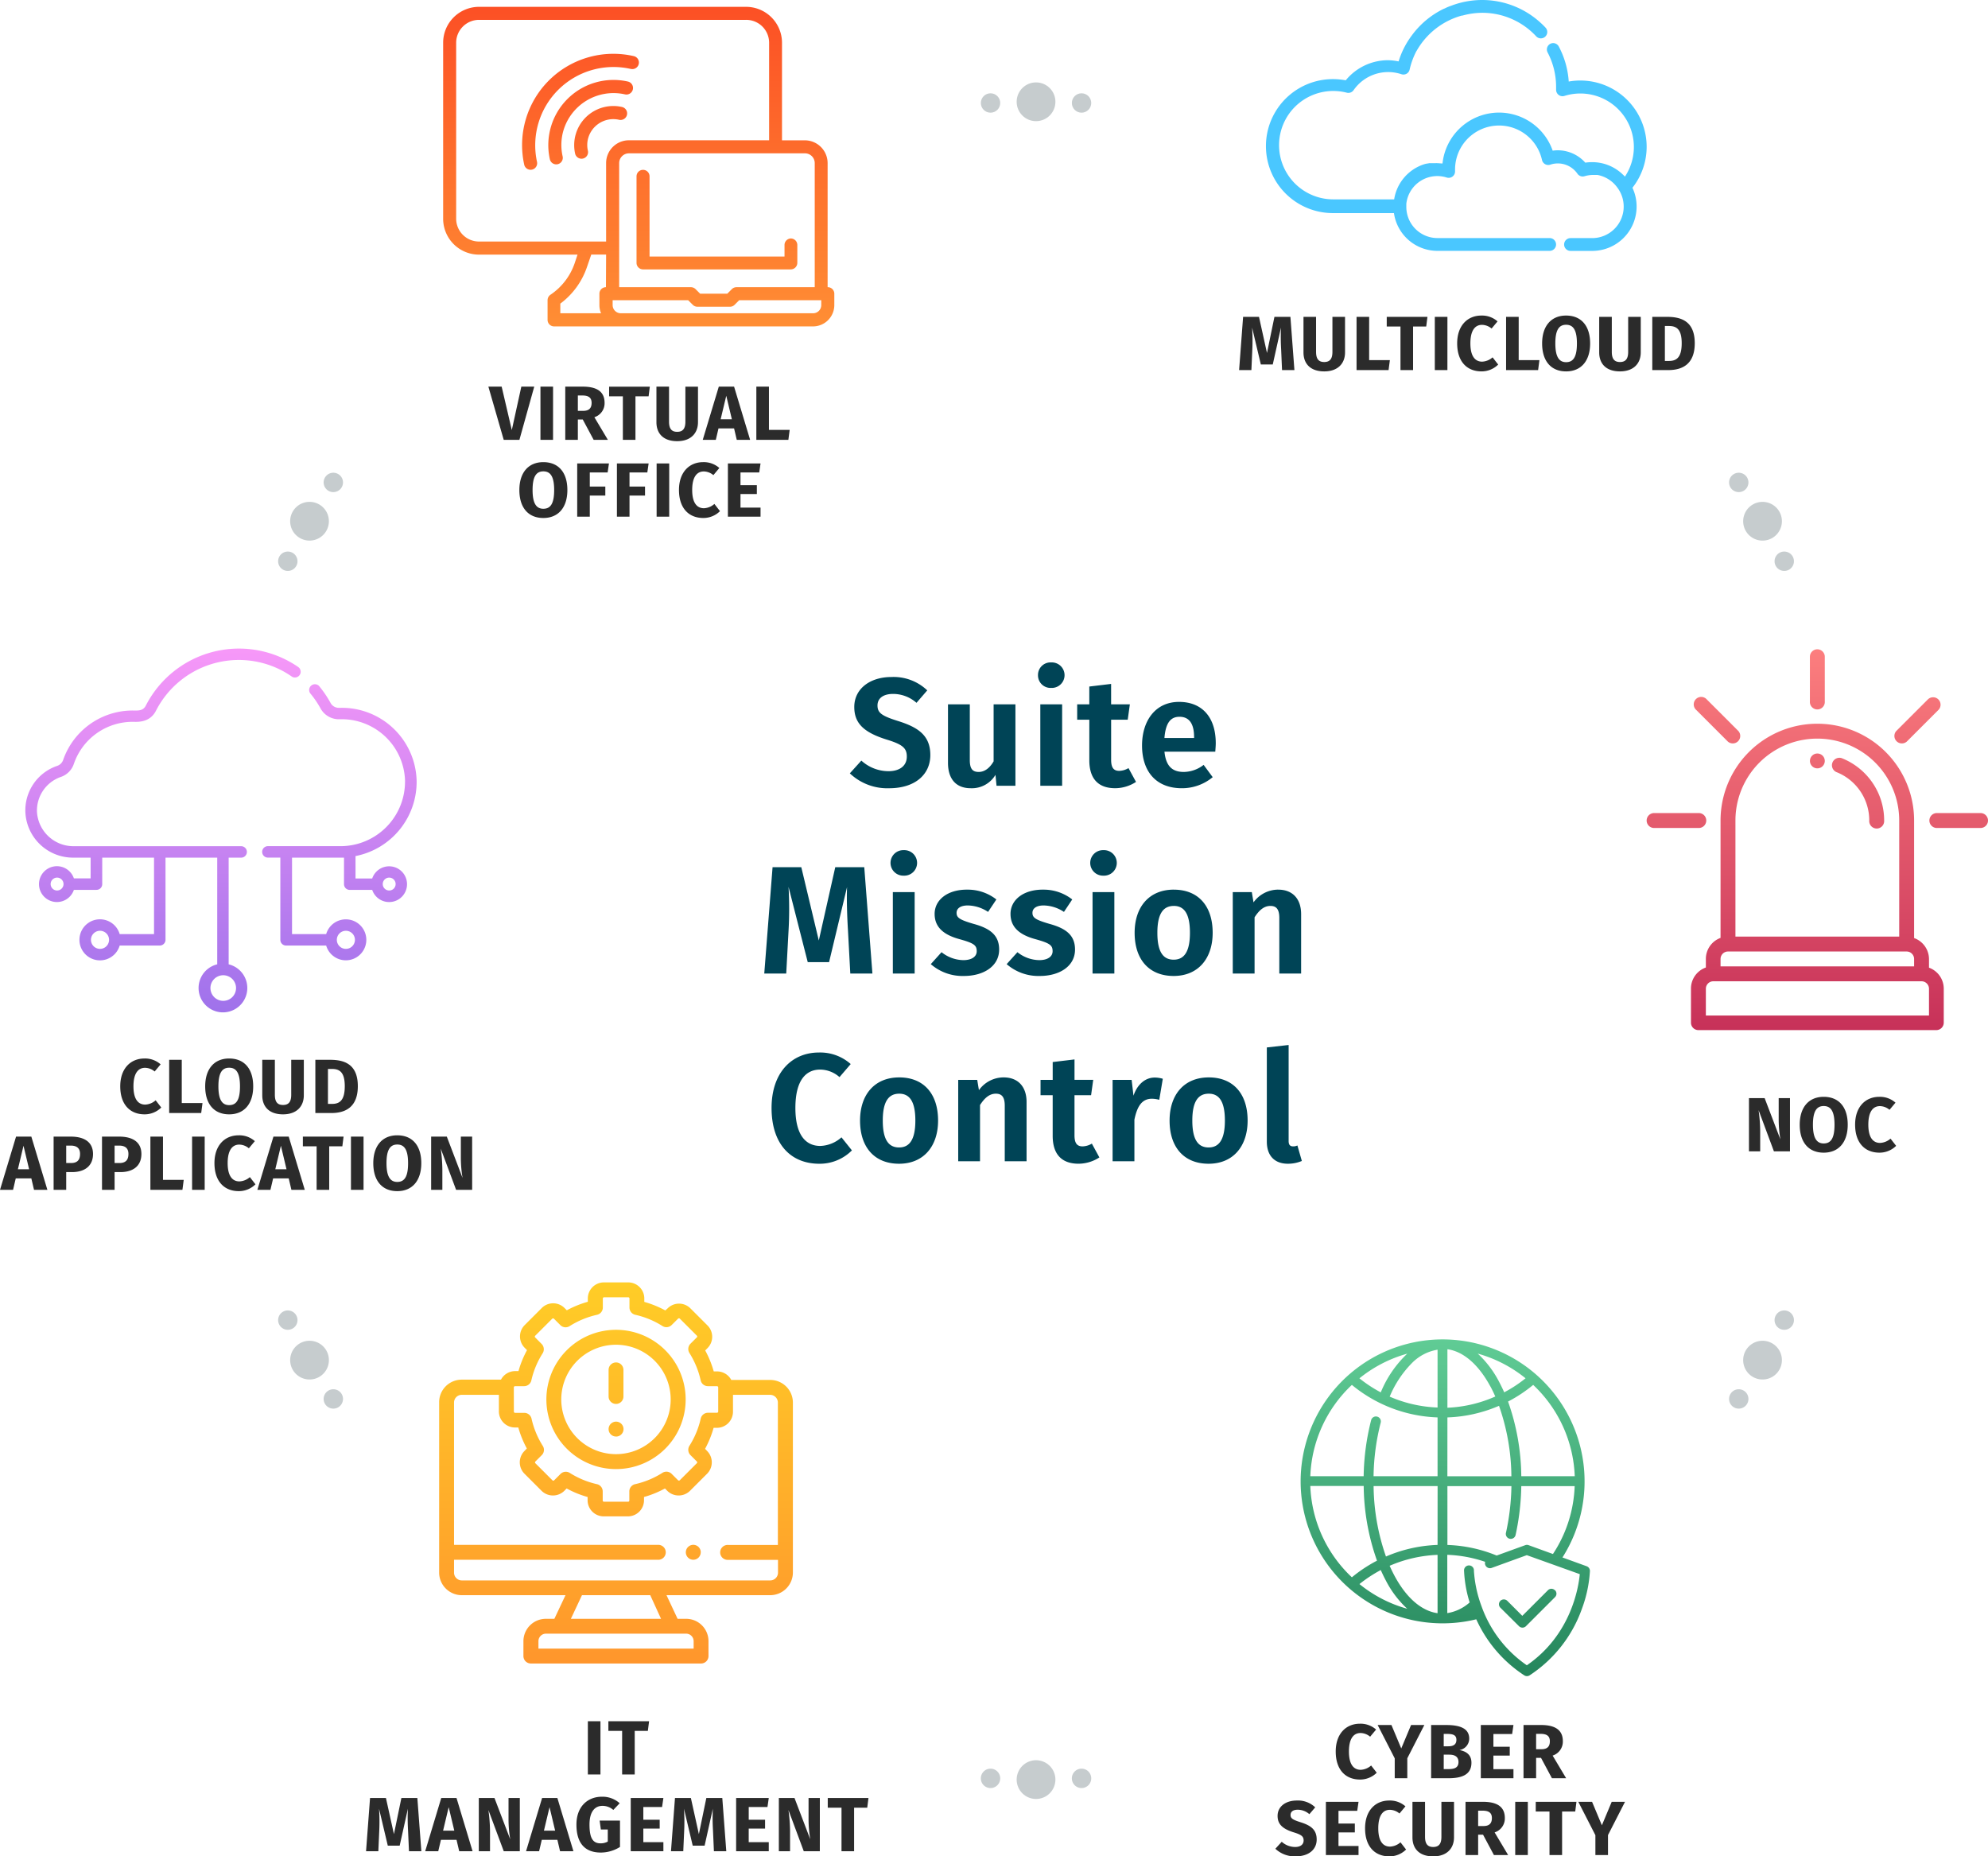 <svg xmlns="http://www.w3.org/2000/svg" xmlns:xlink="http://www.w3.org/1999/xlink" width="465.886" height="435.035" viewBox="0 0 465.886 435.035"><defs><linearGradient id="a" x1="0.5" x2="0.5" y2="1" gradientUnits="objectBoundingBox"><stop offset="0" stop-color="#73e2a7"/><stop offset="1" stop-color="#1c7c54"/></linearGradient><linearGradient id="b" x1="0.5" x2="0.5" y2="1" gradientUnits="objectBoundingBox"><stop offset="0" stop-color="#ffcd27"/><stop offset="1" stop-color="#ff962c"/></linearGradient><linearGradient id="c" x1="-14.921" y1="-3.516" x2="-14.921" y2="-3.533" gradientUnits="objectBoundingBox"><stop offset="0" stop-color="#4ac7ff"/><stop offset="1" stop-color="#0068cf"/></linearGradient><linearGradient id="d" x1="0.5" x2="0.5" y2="1.001" gradientUnits="objectBoundingBox"><stop offset="0" stop-color="#fc7e7e"/><stop offset="1" stop-color="#c73159"/></linearGradient><linearGradient id="e" x1="0.5" y1="0.999" x2="0.5" gradientUnits="objectBoundingBox"><stop offset="0" stop-color="#ff8e34"/><stop offset="1" stop-color="#fc5025"/></linearGradient><linearGradient id="f" x1="0.5" x2="0.5" y2="1" gradientUnits="objectBoundingBox"><stop offset="0" stop-color="#f798f8"/><stop offset="1" stop-color="#9f72eb"/></linearGradient></defs><path d="M52.5,8.512c-5.04,0-8.712,2.772-8.712,7.02,0,3.78,2.16,5.94,7.56,7.632,3.78,1.152,4.752,2.016,4.752,4,0,2.2-1.728,3.42-4.284,3.42A9.469,9.469,0,0,1,45.446,28.1l-2.7,2.988a12.725,12.725,0,0,0,9.216,3.492c6.048,0,9.648-3.2,9.648-7.776,0-4.608-2.88-6.48-7.38-7.92-4.068-1.26-5-1.98-5-3.708,0-1.764,1.476-2.7,3.636-2.7A8.315,8.315,0,0,1,58.37,14.56l2.52-2.916A11.413,11.413,0,0,0,52.5,8.512ZM81.554,14.92H76.442V28.276c-.9,1.548-2.088,2.484-3.492,2.484s-2.088-.684-2.088-2.772V14.92H65.75V28.636c0,3.672,1.8,5.94,5.328,5.94a6.441,6.441,0,0,0,5.8-3.132L77.126,34h4.428Zm8.388-9.828a2.942,2.942,0,0,0-3.1,2.988,2.942,2.942,0,0,0,3.1,2.988,2.991,2.991,0,1,0,0-5.976ZM92.5,14.92H87.386V34H92.5ZM108.05,29.86a4.476,4.476,0,0,1-2.16.648c-1.3,0-1.908-.72-1.908-2.592v-9.4h3.888l.5-3.6h-4.392V10.132l-5.112.612V14.92H96.026v3.6H98.87v9.5c0,4.248,2.016,6.516,5.976,6.552a9.022,9.022,0,0,0,4.968-1.476ZM128.5,24.028c0-6.084-3.2-9.684-8.6-9.684-5.58,0-8.676,4.464-8.676,10.224,0,5.976,3.2,10.008,9.324,10.008a11.251,11.251,0,0,0,7.236-2.592l-2.124-2.88a7.724,7.724,0,0,1-4.644,1.656c-2.448,0-4.176-1.08-4.536-4.752H128.39C128.426,25.468,128.5,24.676,128.5,24.028ZM123.422,22.8h-6.948c.288-3.636,1.512-4.968,3.528-4.968,2.448,0,3.42,1.872,3.42,4.752ZM46.13,53.088h-6.8L35.474,70.26l-4.1-17.172H24.638L22.694,78h5.148l.54-10.008a89.306,89.306,0,0,0,0-10.3l4.5,17.64h5l4.212-17.6c-.108,2.844,0,6.588.216,10.152L42.854,78h5.184Zm9.252-4a2.99,2.99,0,1,0,0,5.976,2.991,2.991,0,1,0,0-5.976Zm2.556,9.828H52.826V78h5.112Zm12.24-.576c-4.608,0-7.56,2.448-7.56,5.688,0,2.88,1.8,4.788,5.652,5.868,3.528.972,4.212,1.44,4.212,2.88,0,1.3-1.224,2.088-3.132,2.088A8.4,8.4,0,0,1,64.238,73L61.718,75.8a11.311,11.311,0,0,0,7.776,2.772c4.536,0,8.244-2.232,8.244-6.192,0-3.384-2.16-4.968-5.976-6.012-3.348-.972-4-1.476-4-2.592,0-1.044.936-1.728,2.628-1.728a8.817,8.817,0,0,1,4.752,1.512l1.944-2.916A10.864,10.864,0,0,0,70.178,58.344Zm17.784,0c-4.608,0-7.56,2.448-7.56,5.688,0,2.88,1.8,4.788,5.652,5.868,3.528.972,4.212,1.44,4.212,2.88,0,1.3-1.224,2.088-3.132,2.088A8.4,8.4,0,0,1,82.022,73L79.5,75.8a11.311,11.311,0,0,0,7.776,2.772c4.536,0,8.244-2.232,8.244-6.192,0-3.384-2.16-4.968-5.976-6.012-3.348-.972-4-1.476-4-2.592,0-1.044.936-1.728,2.628-1.728a8.817,8.817,0,0,1,4.752,1.512l1.944-2.916A10.864,10.864,0,0,0,87.962,58.344Zm14.22-9.252a2.99,2.99,0,1,0,0,5.976,2.991,2.991,0,1,0,0-5.976Zm2.556,9.828H99.626V78h5.112Zm13.932-.576c-5.76,0-9.18,4.032-9.18,10.116,0,6.336,3.456,10.116,9.144,10.116,5.724,0,9.144-4.068,9.144-10.116C127.778,62.124,124.358,58.344,118.67,58.344Zm0,3.816c2.484,0,3.78,1.908,3.78,6.3,0,4.356-1.3,6.3-3.816,6.3s-3.816-1.908-3.816-6.3C114.818,64.1,116.114,62.16,118.67,62.16Zm24.48-3.816a7.118,7.118,0,0,0-5.8,2.988l-.4-2.412h-4.464V78h5.112V64.824c1.08-1.692,2.232-2.664,3.708-2.664,1.26,0,2.088.612,2.088,2.808V78h5.112V64.1C148.514,60.5,146.5,58.344,143.15,58.344ZM35.492,96.512c-6.264,0-11.088,4.608-11.088,13,0,8.5,4.536,13.068,11.2,13.068a10.651,10.651,0,0,0,7.632-3.132l-2.448-3.06a7.813,7.813,0,0,1-4.968,2.016c-3.456,0-5.832-2.628-5.832-8.892,0-6.48,2.448-9,5.8-9a6.92,6.92,0,0,1,4.536,1.764l2.628-3.06A10.739,10.739,0,0,0,35.492,96.512Zm18.828,5.832c-5.76,0-9.18,4.032-9.18,10.116,0,6.336,3.456,10.116,9.144,10.116,5.724,0,9.144-4.068,9.144-10.116C63.428,106.124,60.008,102.344,54.32,102.344Zm0,3.816c2.484,0,3.78,1.908,3.78,6.3,0,4.356-1.3,6.3-3.816,6.3s-3.816-1.908-3.816-6.3C50.468,108.1,51.764,106.16,54.32,106.16Zm24.48-3.816a7.118,7.118,0,0,0-5.8,2.988l-.4-2.412H68.144V122h5.112V108.824c1.08-1.692,2.232-2.664,3.708-2.664,1.26,0,2.088.612,2.088,2.808V122h5.112V108.1C84.164,104.5,82.148,102.344,78.8,102.344ZM99.464,117.86a4.476,4.476,0,0,1-2.16.648c-1.3,0-1.908-.72-1.908-2.592v-9.4h3.888l.5-3.6H95.4V98.132l-5.112.612v4.176H87.44v3.6h2.844v9.5c0,4.248,2.016,6.516,5.976,6.552a9.022,9.022,0,0,0,4.968-1.476Zm14.724-15.48c-2.2,0-4.068,1.584-4.968,4.248l-.432-3.708h-4.464V122h5.112v-9.756c.648-3.132,1.764-4.9,4.1-4.9a6.91,6.91,0,0,1,1.728.252l.828-4.932A6.61,6.61,0,0,0,114.188,102.38Zm12.672-.036c-5.76,0-9.18,4.032-9.18,10.116,0,6.336,3.456,10.116,9.144,10.116,5.724,0,9.144-4.068,9.144-10.116C135.968,106.124,132.548,102.344,126.86,102.344Zm0,3.816c2.484,0,3.78,1.908,3.78,6.3,0,4.356-1.3,6.3-3.816,6.3s-3.816-1.908-3.816-6.3C123.008,108.1,124.3,106.16,126.86,106.16Zm18.54,16.416a8.394,8.394,0,0,0,3.276-.648l-1.044-3.636a2.192,2.192,0,0,1-1.008.216c-.756,0-1.044-.432-1.044-1.26v-22.5l-5.112.576v22.068C140.468,120.7,142.3,122.576,145.4,122.576Z" transform="translate(156.411 150.144)" fill="#004456"/><path d="M82.355,4.526H79.4V17h2.952Zm11.394,0h-9.54V6.794h3.222V17h2.952V6.794h3.078Zm-54.306,18H35.7l-1.746,8.46-1.872-8.46H28.355L27.419,35H30.3l.216-4.842a44.553,44.553,0,0,0-.054-5.13l2.052,8.658H35.3l1.926-8.658a48.424,48.424,0,0,0,.036,5.094L37.481,35h2.9ZM49.253,35h3.132L48.623,22.526H45.041L41.279,35h3.06l.63-2.682h3.654Zm-3.78-4.824,1.314-5.508L48.1,30.176Zm17.982-7.65H60.809v5.04a28.818,28.818,0,0,0,.4,4.644l-3.69-9.684H53.843V35h2.628V30.428a36.741,36.741,0,0,0-.378-5.094L59.693,35h3.762ZM72.887,35h3.132L72.257,22.526H68.675L64.913,35h3.06l.63-2.682h3.654Zm-3.78-4.824,1.314-5.508,1.314,5.508ZM82.7,22.22c-3.348,0-5.976,2.3-5.976,6.534,0,4.266,1.908,6.552,5.724,6.552a8.516,8.516,0,0,0,4.482-1.314V27.818h-4.77l.288,2.088h1.62v2.826a3.415,3.415,0,0,1-1.692.414c-1.728,0-2.592-1.116-2.592-4.392,0-3.1,1.3-4.392,3.042-4.392a3.816,3.816,0,0,1,2.538.954l1.494-1.566A6.032,6.032,0,0,0,82.7,22.22Zm14.4.306h-7.65V35H97.1V32.876H92.4V29.69h3.834V27.62H92.4V24.632h4.392Zm13.806,0h-3.744l-1.746,8.46-1.872-8.46H99.815L98.879,35h2.88l.216-4.842a44.554,44.554,0,0,0-.054-5.13l2.052,8.658h2.79l1.926-8.658a48.425,48.425,0,0,0,.036,5.094L108.941,35h2.9Zm10.89,0h-7.65V35h7.65V32.876h-4.7V29.69h3.834V27.62H117.1V24.632h4.392Zm11.97,0h-2.646v5.04a28.818,28.818,0,0,0,.4,4.644l-3.69-9.684h-3.672V35h2.628V30.428a36.74,36.74,0,0,0-.378-5.094L130,35h3.762Zm11.394,0h-9.54v2.268h3.222V35h2.952V24.794h3.078Z" transform="translate(58.364 398.838)" fill="#2b2b2b"/><path d="M61.2,4.526H58.172L55.94,14.7,53.564,4.526H50.45L54.05,17h3.672Zm4.41,0H62.654V17h2.952ZM75.128,17h3.33L75.29,11.69a3.43,3.43,0,0,0,2.394-3.366c0-2.592-1.746-3.8-5.13-3.8H68.468V17H71.42V12.23h1.152ZM71.42,6.6h1.062c1.458,0,2.16.522,2.16,1.728,0,1.314-.684,1.872-1.98,1.872H71.42Zm16.866-2.07h-9.54V6.794h3.222V17H84.92V6.794H88Zm11.286,0H96.62v8.208c0,1.6-.576,2.376-1.926,2.376-1.332,0-1.908-.774-1.908-2.376V4.526H89.834V12.86c0,2.628,1.6,4.446,4.86,4.446s4.878-1.926,4.878-4.446ZM108.662,17h3.132L108.032,4.526H104.45L100.688,17h3.06l.63-2.682h3.654Zm-3.78-4.824L106.2,6.668l1.314,5.508ZM116.2,4.526h-2.952V17h7.506l.306-2.34H116.2ZM63.329,22.22c-3.51,0-5.616,2.466-5.616,6.534,0,4.158,2.106,6.552,5.616,6.552,3.528,0,5.634-2.466,5.634-6.552C68.963,24.6,66.857,22.22,63.329,22.22Zm0,2.16c1.674,0,2.538,1.224,2.538,4.374,0,3.168-.846,4.392-2.538,4.392-1.62,0-2.52-1.224-2.52-4.392C60.809,25.6,61.673,24.38,63.329,24.38ZM71.267,35h2.952V30.05h3.636V27.944H74.219V24.632H78.4l.306-2.106H71.267Zm9.306,0h2.952V30.05h3.636V27.944H83.525V24.632H87.7l.306-2.106H80.573ZM92.831,22.526H89.879V35h2.952Zm7.956-.306c-3.24,0-5.67,2.34-5.67,6.516,0,4.266,2.286,6.57,5.706,6.57a5.53,5.53,0,0,0,3.906-1.6l-1.314-1.692a3.933,3.933,0,0,1-2.448,1.008c-1.656,0-2.754-1.278-2.754-4.284,0-3.06,1.116-4.338,2.718-4.338a3.587,3.587,0,0,1,2.25.864l1.4-1.674A5.482,5.482,0,0,0,100.787,22.22Zm13.446.306h-7.65V35h7.65V32.876h-4.7V29.69h3.834V27.62h-3.834V24.632h4.392Z" transform="translate(64 86.083)" fill="#2b2b2b"/><path d="M63.833,4.22c-3.24,0-5.67,2.34-5.67,6.516,0,4.266,2.286,6.57,5.706,6.57a5.53,5.53,0,0,0,3.906-1.6l-1.314-1.692a3.933,3.933,0,0,1-2.448,1.008c-1.656,0-2.754-1.278-2.754-4.284,0-3.06,1.116-4.338,2.718-4.338a3.587,3.587,0,0,1,2.25.864l1.4-1.674A5.482,5.482,0,0,0,63.833,4.22Zm8.748.306H69.629V17h7.506l.306-2.34h-4.86ZM83.687,4.22c-3.51,0-5.616,2.466-5.616,6.534,0,4.158,2.106,6.552,5.616,6.552,3.528,0,5.634-2.466,5.634-6.552C89.321,6.6,87.215,4.22,83.687,4.22Zm0,2.16c1.674,0,2.538,1.224,2.538,4.374,0,3.168-.846,4.392-2.538,4.392-1.62,0-2.52-1.224-2.52-4.392C81.167,7.6,82.031,6.38,83.687,6.38Zm17.5-1.854H98.231v8.208c0,1.6-.576,2.376-1.926,2.376-1.332,0-1.908-.774-1.908-2.376V4.526H91.445V12.86c0,2.628,1.6,4.446,4.86,4.446s4.878-1.926,4.878-4.446Zm6.174,0h-3.474V17h3.744c3.186,0,6.21-1.278,6.21-6.3C113.837,5.552,110.687,4.526,107.357,4.526Zm.414,2.142c1.728,0,3.006.684,3.006,4.032,0,3.312-1.188,4.158-2.97,4.158h-.972V6.668ZM37.958,35H41.09L37.328,22.526H33.746L29.984,35h3.06l.63-2.682h3.654Zm-3.78-4.824,1.314-5.508,1.314,5.508Zm12.4-7.65H42.548V35H45.5V30.842h1.35c2.88,0,4.932-1.35,4.932-4.248C51.782,23.858,49.8,22.526,46.58,22.526Zm.018,6.192H45.5V24.632h1.044c1.458,0,2.2.63,2.2,1.962C48.74,28.16,47.93,28.718,46.6,28.718ZM57.92,22.526H53.888V35H56.84V30.842h1.35c2.88,0,4.932-1.35,4.932-4.248C63.122,23.858,61.142,22.526,57.92,22.526Zm.018,6.192h-1.1V24.632h1.044c1.458,0,2.2.63,2.2,1.962C60.08,28.16,59.27,28.718,57.938,28.718ZM68.18,22.526H65.228V35h7.506l.306-2.34H68.18Zm9.774,0H75V35h2.952Zm7.956-.306c-3.24,0-5.67,2.34-5.67,6.516,0,4.266,2.286,6.57,5.706,6.57a5.53,5.53,0,0,0,3.906-1.6l-1.314-1.692A3.933,3.933,0,0,1,86.09,33.02c-1.656,0-2.754-1.278-2.754-4.284,0-3.06,1.116-4.338,2.718-4.338a3.587,3.587,0,0,1,2.25.864l1.4-1.674A5.482,5.482,0,0,0,85.91,22.22ZM98.276,35h3.132L97.646,22.526H94.064L90.3,35h3.06l.63-2.682h3.654ZM94.5,30.176l1.314-5.508,1.314,5.508Zm16-7.65h-9.54v2.268h3.222V35h2.952V24.794h3.078Zm4.68,0h-2.952V35h2.952Zm7.9-.306c-3.51,0-5.616,2.466-5.616,6.534,0,4.158,2.106,6.552,5.616,6.552,3.528,0,5.634-2.466,5.634-6.552C128.714,24.6,126.608,22.22,123.08,22.22Zm0,2.16c1.674,0,2.538,1.224,2.538,4.374,0,3.168-.846,4.392-2.538,4.392-1.62,0-2.52-1.224-2.52-4.392C120.56,25.6,121.424,24.38,123.08,24.38Zm17.55-1.854h-2.646v5.04a28.818,28.818,0,0,0,.4,4.644l-3.69-9.684h-3.672V35h2.628V30.428a36.741,36.741,0,0,0-.378-5.094l3.6,9.666h3.762Z" transform="translate(-29.984 243.838)" fill="#2b2b2b"/><path d="M64.994,4.22c-3.24,0-5.67,2.34-5.67,6.516,0,4.266,2.286,6.57,5.706,6.57a5.53,5.53,0,0,0,3.906-1.6l-1.314-1.692a3.933,3.933,0,0,1-2.448,1.008c-1.656,0-2.754-1.278-2.754-4.284,0-3.06,1.116-4.338,2.718-4.338a3.587,3.587,0,0,1,2.25.864l1.4-1.674A5.482,5.482,0,0,0,64.994,4.22Zm15.1.306H76.982l-2.3,5.49-2.3-5.49H69.152l4,7.812V17H76.1V12.32Zm8.226,5.868a2.713,2.713,0,0,0,2.286-2.682c0-2.34-2.052-3.186-5.4-3.186H81.68V17h4.014c3.132,0,5.436-.792,5.436-3.636C91.13,11.348,89.708,10.664,88.322,10.394ZM85.5,6.614c1.422,0,2.106.342,2.106,1.386s-.648,1.512-1.872,1.512h-1.1v-2.9Zm.216,8.244h-1.08V11.474h1.3c1.278,0,2.16.468,2.16,1.728C88.088,14.57,87.1,14.858,85.712,14.858ZM100.976,4.526h-7.65V17h7.65V14.876h-4.7V11.69h3.834V9.62H96.278V6.632h4.392ZM109.994,17h3.33l-3.168-5.31a3.43,3.43,0,0,0,2.394-3.366c0-2.592-1.746-3.8-5.13-3.8h-4.086V17h2.952V12.23h1.152ZM106.286,6.6h1.062c1.458,0,2.16.522,2.16,1.728,0,1.314-.684,1.872-1.98,1.872h-1.242ZM50.2,22.22c-2.592,0-4.5,1.4-4.5,3.6,0,1.854,1.026,3.006,3.816,3.87,1.818.558,2.286.972,2.286,1.89,0,.954-.756,1.53-1.98,1.53a4.7,4.7,0,0,1-3.15-1.224l-1.494,1.638a6.614,6.614,0,0,0,4.734,1.782c3.114,0,4.95-1.62,4.95-3.942,0-2.3-1.35-3.276-3.708-4.032C49.208,26.72,48.74,26.4,48.74,25.6s.648-1.224,1.674-1.224a4.171,4.171,0,0,1,2.736,1.044l1.368-1.6A5.829,5.829,0,0,0,50.2,22.22Zm14.472.306H57.02V35h7.65V32.876h-4.7V29.69h3.834V27.62H59.972V24.632h4.392Zm7.2-.306c-3.24,0-5.67,2.34-5.67,6.516,0,4.266,2.286,6.57,5.706,6.57a5.53,5.53,0,0,0,3.906-1.6L74.5,32.012A3.933,3.933,0,0,1,72.05,33.02c-1.656,0-2.754-1.278-2.754-4.284,0-3.06,1.116-4.338,2.718-4.338a3.587,3.587,0,0,1,2.25.864l1.4-1.674A5.482,5.482,0,0,0,71.87,22.22Zm15.174.306H84.092v8.208c0,1.6-.576,2.376-1.926,2.376-1.332,0-1.908-.774-1.908-2.376V22.526H77.306V30.86c0,2.628,1.6,4.446,4.86,4.446s4.878-1.926,4.878-4.446ZM96.4,35h3.33l-3.168-5.31a3.43,3.43,0,0,0,2.394-3.366c0-2.592-1.746-3.8-5.13-3.8H89.744V35H92.7V30.23h1.152ZM92.7,24.6h1.062c1.458,0,2.16.522,2.16,1.728,0,1.314-.684,1.872-1.98,1.872H92.7Zm11.646-2.07H101.39V35h2.952Zm11.394,0H106.2v2.268h3.222V35h2.952V24.794h3.078Zm11.376,0H124l-2.3,5.49-2.3-5.49h-3.222l4,7.812V35h2.952V30.32Z" transform="translate(253.701 399.729)" fill="#2b2b2b"/><path d="M78.881,4.526H76.235v5.04a28.819,28.819,0,0,0,.4,4.644l-3.69-9.684H69.269V17H71.9V12.428a36.74,36.74,0,0,0-.378-5.094L75.119,17h3.762Zm7.9-.306c-3.51,0-5.616,2.466-5.616,6.534,0,4.158,2.106,6.552,5.616,6.552,3.528,0,5.634-2.466,5.634-6.552C92.417,6.6,90.311,4.22,86.783,4.22Zm0,2.16c1.674,0,2.538,1.224,2.538,4.374,0,3.168-.846,4.392-2.538,4.392-1.62,0-2.52-1.224-2.52-4.392C84.263,7.6,85.127,6.38,86.783,6.38ZM99.815,4.22c-3.24,0-5.67,2.34-5.67,6.516,0,4.266,2.286,6.57,5.706,6.57a5.53,5.53,0,0,0,3.906-1.6l-1.314-1.692a3.933,3.933,0,0,1-2.448,1.008c-1.656,0-2.754-1.278-2.754-4.284,0-3.06,1.116-4.338,2.718-4.338a3.587,3.587,0,0,1,2.25.864l1.4-1.674A5.482,5.482,0,0,0,99.815,4.22Z" transform="translate(340.599 252.819)" fill="#2b2b2b"/><path d="M44.636,4.526H40.892l-1.746,8.46-1.872-8.46H33.548L32.612,17h2.88l.216-4.842a44.553,44.553,0,0,0-.054-5.13l2.052,8.658H40.5l1.926-8.658a48.426,48.426,0,0,0,.036,5.094L42.674,17h2.9Zm12.8,0H54.482v8.208c0,1.6-.576,2.376-1.926,2.376-1.332,0-1.908-.774-1.908-2.376V4.526H47.7V12.86c0,2.628,1.6,4.446,4.86,4.446s4.878-1.926,4.878-4.446Zm5.652,0H60.134V17H67.64l.306-2.34h-4.86Zm13.662,0h-9.54V6.794H70.43V17h2.952V6.794H76.46Zm4.68,0H78.476V17h2.952Zm7.956-.306c-3.24,0-5.67,2.34-5.67,6.516,0,4.266,2.286,6.57,5.706,6.57a5.53,5.53,0,0,0,3.906-1.6l-1.314-1.692a3.933,3.933,0,0,1-2.448,1.008c-1.656,0-2.754-1.278-2.754-4.284,0-3.06,1.116-4.338,2.718-4.338a3.587,3.587,0,0,1,2.25.864l1.4-1.674A5.482,5.482,0,0,0,89.384,4.22Zm8.748.306H95.18V17h7.506l.306-2.34h-4.86Zm11.106-.306c-3.51,0-5.616,2.466-5.616,6.534,0,4.158,2.106,6.552,5.616,6.552,3.528,0,5.634-2.466,5.634-6.552C114.872,6.6,112.766,4.22,109.238,4.22Zm0,2.16c1.674,0,2.538,1.224,2.538,4.374,0,3.168-.846,4.392-2.538,4.392-1.62,0-2.52-1.224-2.52-4.392C106.718,7.6,107.582,6.38,109.238,6.38Zm17.5-1.854h-2.952v8.208c0,1.6-.576,2.376-1.926,2.376-1.332,0-1.908-.774-1.908-2.376V4.526H117V12.86c0,2.628,1.6,4.446,4.86,4.446s4.878-1.926,4.878-4.446Zm6.174,0h-3.474V17h3.744c3.186,0,6.21-1.278,6.21-6.3C139.388,5.552,136.238,4.526,132.908,4.526Zm.414,2.142c1.728,0,3.006.684,3.006,4.032,0,3.312-1.188,4.158-2.97,4.158h-.972V6.668Z" transform="translate(257.771 69.729)" fill="#2b2b2b"/><g transform="translate(-769.328 864.442)"><circle cx="4.541" cy="4.541" r="4.541" transform="matrix(0.585, -0.811, 0.811, 0.585, 835.525, -741.268)" fill="#c6ccce"/><path d="M856.225-691.784a2.271,2.271,0,0,0-.832-3.1,2.27,2.27,0,0,0-3.1.831,2.27,2.27,0,0,0,.831,3.1A2.271,2.271,0,0,0,856.225-691.784Z" transform="translate(-6.816 -58.467)" fill="#c6ccce"/><path d="M838.744-661.507a2.271,2.271,0,0,0-.832-3.1,2.27,2.27,0,0,0-3.1.832,2.27,2.27,0,0,0,.831,3.1A2.271,2.271,0,0,0,838.744-661.507Z" transform="translate(0 -70.273)" fill="#c6ccce"/><path d="M1397.892-359.481a4.541,4.541,0,0,0,1.662,6.2,4.541,4.541,0,0,0,6.2-1.662,4.541,4.541,0,0,0-1.662-6.2A4.541,4.541,0,0,0,1397.892-359.481Z" transform="translate(-219.445 -188.485)" fill="#c6ccce"/><path d="M1392.169-341.987a2.271,2.271,0,0,0,.831,3.1,2.271,2.271,0,0,0,3.1-.831,2.27,2.27,0,0,0-.831-3.1A2.271,2.271,0,0,0,1392.169-341.987Z" transform="translate(-217.332 -195.75)" fill="#c6ccce"/><path d="M1409.649-372.265a2.271,2.271,0,0,0,.832,3.1,2.27,2.27,0,0,0,3.1-.832,2.27,2.27,0,0,0-.832-3.1A2.27,2.27,0,0,0,1409.649-372.265Z" transform="translate(-224.148 -183.943)" fill="#c6ccce"/><path d="M1397.892-677.193a4.541,4.541,0,0,0,6.2,1.662,4.541,4.541,0,0,0,1.662-6.2,4.541,4.541,0,0,0-6.2-1.662A4.54,4.54,0,0,0,1397.892-677.193Z" transform="translate(-219.445 -62.828)" fill="#c6ccce"/><path d="M1409.649-661.507a2.27,2.27,0,0,0,3.1.831,2.27,2.27,0,0,0,.832-3.1,2.271,2.271,0,0,0-3.1-.832A2.271,2.271,0,0,0,1409.649-661.507Z" transform="translate(-224.148 -70.273)" fill="#c6ccce"/><path d="M1392.169-691.784a2.271,2.271,0,0,0,3.1.831,2.271,2.271,0,0,0,.831-3.1,2.271,2.271,0,0,0-3.1-.831A2.271,2.271,0,0,0,1392.169-691.784Z" transform="translate(-217.332 -58.467)" fill="#c6ccce"/><path d="M847.6-359.481a4.541,4.541,0,0,0-6.2-1.662,4.541,4.541,0,0,0-1.662,6.2,4.541,4.541,0,0,0,6.2,1.662A4.541,4.541,0,0,0,847.6-359.481Z" transform="translate(-1.801 -188.485)" fill="#c6ccce"/><path d="M838.744-372.264a2.271,2.271,0,0,0-3.1-.832,2.271,2.271,0,0,0-.831,3.1,2.27,2.27,0,0,0,3.1.831A2.27,2.27,0,0,0,838.744-372.264Z" transform="translate(0 -183.943)" fill="#c6ccce"/><path d="M856.225-341.987a2.271,2.271,0,0,0-3.1-.831,2.27,2.27,0,0,0-.831,3.1,2.27,2.27,0,0,0,3.1.831A2.271,2.271,0,0,0,856.225-341.987Z" transform="translate(-6.816 -195.75)" fill="#c6ccce"/><circle cx="4.541" cy="4.541" r="4.541" transform="translate(1006.189 -449.855) rotate(-22.5)" fill="#c6ccce"/><path d="M1139.407-195.1a2.271,2.271,0,0,0,2.271,2.271,2.27,2.27,0,0,0,2.271-2.271,2.271,2.271,0,0,0-2.271-2.271A2.271,2.271,0,0,0,1139.407-195.1Z" transform="translate(-118.891 -252.585)" fill="#c6ccce"/><path d="M1108.987-195.1a2.271,2.271,0,0,0-2.271-2.271,2.271,2.271,0,0,0-2.271,2.271,2.27,2.27,0,0,0,2.271,2.271A2.271,2.271,0,0,0,1108.987-195.1Z" transform="translate(-105.258 -252.585)" fill="#c6ccce"/><circle cx="4.541" cy="4.541" r="4.541" transform="translate(1007.581 -845.131)" fill="#c6ccce"/><circle cx="2.271" cy="2.271" r="2.271" transform="translate(999.188 -842.578)" fill="#c6ccce"/><circle cx="2.271" cy="2.271" r="2.271" transform="translate(1020.517 -842.578)" fill="#c6ccce"/></g><g transform="translate(288.411 313.899)"><path d="M83.43,53.15l-5.68-2.06a33.27,33.27,0,1,0-20.2,14.49A30.82,30.82,0,0,0,68.79,78.71a1.17,1.17,0,0,0,1.27,0A31,31,0,0,0,82.3,63.14a30.36,30.36,0,0,0,1.89-8.88,1.17,1.17,0,0,0-.76-1.11ZM41.38,3.33a26.09,26.09,0,0,0-6.21,9.07,31.27,31.27,0,0,1-5-3.29A31,31,0,0,1,41.38,3.33Zm-22.72,31H31.17a53.6,53.6,0,0,0,3.12,17.51,33.41,33.41,0,0,0-5.89,3.9,30.92,30.92,0,0,1-9.74-21.37Zm11.51,23a32,32,0,0,1,5-3.29c.38.86.78,1.68,1.2,2.47a23.81,23.81,0,0,0,5,6.6,30.77,30.77,0,0,1-11.2-5.79Zm18.31,6.82c-3.76-.53-7.3-3.58-10.07-8.73-.41-.76-.79-1.56-1.16-2.38a31.27,31.27,0,0,1,11.23-2.56Zm0-16a33.32,33.32,0,0,0-12.09,2.72,51.25,51.25,0,0,1-2.9-16.51h15Zm0-16.1h-15a53.63,53.63,0,0,1,1.69-12.61,1.16,1.16,0,0,0-2.24-.59,56.61,56.61,0,0,0-1.77,13.2H18.66a30.94,30.94,0,0,1,9.74-21.4,33.28,33.28,0,0,0,20.08,7.62Zm0-16.1A31,31,0,0,1,37.26,13.4a24.6,24.6,0,0,1,5.35-8,10.85,10.85,0,0,1,5.87-3Zm32.13,16.1H68.1A53.6,53.6,0,0,0,65,14.55a32.87,32.87,0,0,0,5.89-3.9,30.94,30.94,0,0,1,9.74,21.41ZM69.1,9.1a30.61,30.61,0,0,1-5,3.29c-.38-.85-.78-1.68-1.2-2.47a24.15,24.15,0,0,0-5-6.6A30.92,30.92,0,0,1,69.1,9.1ZM60.86,11c.41.76.79,1.55,1.15,2.37A30.76,30.76,0,0,1,50.79,16V2.29c3.76.53,7.29,3.58,10.07,8.73ZM50.79,18.27a33.32,33.32,0,0,0,12.09-2.72,51,51,0,0,1,2.9,16.51h-15Zm0,16.1h15a55,55,0,0,1-1.26,10.85,1.16,1.16,0,1,0,2.25.54h0A57.759,57.759,0,0,0,68.1,34.37H80.61a30.8,30.8,0,0,1-5.09,15.91l-5.7-2.07a1.08,1.08,0,0,0-.79,0l-6.7,2.43a33.15,33.15,0,0,0-11.54-2.48Zm18.63,42A28.29,28.29,0,0,1,58.75,62.43,28.92,28.92,0,0,1,57,54.22a1.16,1.16,0,1,0-2.31,0A29.33,29.33,0,0,0,56,61.63a10.26,10.26,0,0,1-5.24,2.5V50.47a30.83,30.83,0,0,1,8.87,1.64,1.179,1.179,0,0,0,1.5,1.44l8.26-3L81.81,55c-.29,3.11-2.05,14.23-12.39,21.35ZM76,58.76a1.14,1.14,0,0,1,0,1.63l-6.8,6.8a1.15,1.15,0,0,1-1.64,0L63.2,62.86a1.13,1.13,0,0,1,0-1.6,1.15,1.15,0,0,1,1.63,0l3.51,3.51,6-6a1.14,1.14,0,0,1,1.63,0Z" fill="url(#a)"/></g><g transform="translate(102.914 300.528)"><path d="M41.45,43.75A16.32,16.32,0,1,0,25.13,27.44,16.32,16.32,0,0,0,41.45,43.75Zm0-29.14a12.82,12.82,0,1,1-9.075,3.755A12.83,12.83,0,0,1,41.45,14.61Zm0,13.87a1.74,1.74,0,0,1-1.74-1.74V20.5a1.74,1.74,0,0,1,3.48,0v6.24h0a1.74,1.74,0,0,1-1.74,1.74Zm0,7.64h0a1.74,1.74,0,0,1-1.74-1.74h0a1.75,1.75,0,1,1,1.74,1.75ZM77.59,22.86H68.46a3.77,3.77,0,0,0-3.34-2h-.77a23.42,23.42,0,0,0-2-4.91l.53-.54a3.76,3.76,0,0,0,0-5.33h0l-4-4a3.77,3.77,0,0,0-5.33,0L53,6.57a23.73,23.73,0,0,0-4.92-2v-.8A3.77,3.77,0,0,0,44.28,0H38.61a3.77,3.77,0,0,0-3.77,3.77v.77a23.73,23.73,0,0,0-4.92,2L29.38,6a3.77,3.77,0,0,0-5.33,0l-4,4a3.77,3.77,0,0,0,0,5.33h0l.54.55a23.45,23.45,0,0,0-2,4.91h-.76a3.76,3.76,0,0,0-3.34,2H5.27A5.29,5.29,0,0,0,0,28.16V68a5.31,5.31,0,0,0,5.31,5.3h24.3L27,78.84H25a5.25,5.25,0,0,0-5.25,5.24v3.49a1.74,1.74,0,0,0,1.75,1.74H61.38a1.74,1.74,0,0,0,1.74-1.74V84.08a5.23,5.23,0,0,0-5.24-5.24h-2l-2.6-5.54h24.3A5.32,5.32,0,0,0,82.9,68V28.17a5.31,5.31,0,0,0-5.31-5.31ZM17.5,24.6a.29.29,0,0,1,.28-.28H19.9A1.74,1.74,0,0,0,21.6,23a20,20,0,0,1,2.65-6.38A1.77,1.77,0,0,0,24,14.41L22.5,12.9a.27.27,0,0,1,0-.39l4-4a.3.3,0,0,1,.4,0l1.5,1.5a1.74,1.74,0,0,0,2.17.24A20.28,20.28,0,0,1,37,7.59a1.74,1.74,0,0,0,1.36-1.7V3.77a.29.29,0,0,1,.28-.28h5.68a.28.28,0,0,1,.28.28V5.89a1.75,1.75,0,0,0,1.36,1.7,20.09,20.09,0,0,1,6.38,2.64A1.74,1.74,0,0,0,54.48,10L56,8.49a.3.3,0,0,1,.4,0l4,4a.27.27,0,0,1,.08.19.25.25,0,0,1-.09.2l-1.5,1.5a1.76,1.76,0,0,0-.24,2.16A20.31,20.31,0,0,1,61.3,23,1.74,1.74,0,0,0,63,24.32h2.12a.29.29,0,0,1,.28.28v5.67a.29.29,0,0,1-.28.28H63a1.74,1.74,0,0,0-1.7,1.37,20.31,20.31,0,0,1-2.65,6.38,1.77,1.77,0,0,0,.24,2.17l1.5,1.5a.28.28,0,0,1,0,.4l-4,4a.28.28,0,0,1-.2.08.32.32,0,0,1-.2-.08l-1.5-1.5a1.74,1.74,0,0,0-2.17-.24,20.15,20.15,0,0,1-6.37,2.65A1.73,1.73,0,0,0,44.57,49v2.12a.28.28,0,0,1-.28.28H38.61a.29.29,0,0,1-.28-.28V49A1.73,1.73,0,0,0,37,47.29a20.28,20.28,0,0,1-6.38-2.64,1.75,1.75,0,0,0-2.17.23l-1.5,1.5a.28.28,0,0,1-.4,0l-4-4a.28.28,0,0,1,0-.4l1.5-1.5a1.73,1.73,0,0,0,.24-2.16,20.24,20.24,0,0,1-2.64-6.39,1.75,1.75,0,0,0-1.7-1.36H17.79a.29.29,0,0,1-.28-.28ZM59.64,84.08v1.74H23.27V84.08A1.76,1.76,0,0,1,25,82.32H57.89a1.76,1.76,0,0,1,1.75,1.76ZM52,78.84H30.87l2.6-5.54h16Zm25.55-9H5.31A1.82,1.82,0,0,1,3.49,68V65h48a1.75,1.75,0,0,0,0-3.49h-48V28.17a1.8,1.8,0,0,1,1.78-1.82H14v3.92A3.77,3.77,0,0,0,17.78,34h.77a23.73,23.73,0,0,0,2,4.92L20,39.5a3.78,3.78,0,0,0,0,5.34l4,4a3.8,3.8,0,0,0,5.34,0l.54-.55a22.93,22.93,0,0,0,4.91,2v.77a3.78,3.78,0,0,0,3.77,3.77h5.68a3.78,3.78,0,0,0,3.77-3.77v-.77a23.151,23.151,0,0,0,4.91-2l.54.55a3.79,3.79,0,0,0,5.33,0l4-4a3.78,3.78,0,0,0,0-5.34l-.47-.5a23.73,23.73,0,0,0,2-4.92h.77a3.77,3.77,0,0,0,3.77-3.77V26.35h8.7a1.82,1.82,0,0,1,1.82,1.82V61.53H67.74a1.75,1.75,0,1,0,0,3.49H79.41v3a1.82,1.82,0,0,1-1.82,1.82ZM61.3,63.23A1.75,1.75,0,0,1,59.6,65h0a1.75,1.75,0,1,1,1.71-1.79Z" fill="url(#b)"/></g><g transform="translate(275.301 0)"><path d="M110.59,34.41a15.54,15.54,0,0,0-18.26-15.3A20.32,20.32,0,0,0,90,10.9a1.48,1.48,0,0,0-2-.63h0a1.5,1.5,0,0,0-.63,2h0a17.34,17.34,0,0,1,2,8.08q0,.225,0,.45V21a1.52,1.52,0,0,0,.59,1.24,1.48,1.48,0,0,0,1.36.24A12.54,12.54,0,0,1,105.5,41.39l-.16-.17-.18-.18-.13-.12-.28-.26h0A10.32,10.32,0,0,0,97.84,38a11.07,11.07,0,0,0-1.63.12,8.65,8.65,0,0,0-6.44-2.9,8.08,8.08,0,0,0-1.2.09,13.32,13.32,0,0,0-25.82,3c-.39,0-.79-.06-1.19-.07a4.1,4.1,0,0,0-.5,0H59.62l-.3.07h-.15l-.34.09h-.09l-.38.12h0a10.3,10.3,0,0,0-6.94,8.2H37.12a12.7,12.7,0,1,1,3.19-25,1.49,1.49,0,0,0,1.61-.6,9.85,9.85,0,0,1,11.19-3.73,1.53,1.53,0,0,0,1.22-.11,1.5,1.5,0,0,0,.72-1A18,18,0,0,1,56.62,12a1.4,1.4,0,0,0,.12-.18A17.51,17.51,0,0,1,67.27,3.65h.16A17.57,17.57,0,0,1,72,3,17.23,17.23,0,0,1,84.7,8.51a1.5,1.5,0,0,0,2.12.08h0a1.49,1.49,0,0,0,.07-2.12h0a18.24,18.24,0,0,0-1.34-1.3h0A20.26,20.26,0,0,0,72,0h0a20.38,20.38,0,0,0-7.44,1.43H64.5l-.28.12-.44.18L63.22,2,63,2.08a20.4,20.4,0,0,0-3.85,2.45,20.07,20.07,0,0,0-3.57,3.74h0a19.93,19.93,0,0,0-2.88,5.38h0c-.08.24-.17.49-.24.74A13.48,13.48,0,0,0,50,14.11a12.83,12.83,0,0,0-9.93,4.71,16.2,16.2,0,0,0-3-.28,15.7,15.7,0,0,0,0,31.4h14.3a10.3,10.3,0,0,0,10.19,8.85h26.3a1.5,1.5,0,1,0,0-3H61.56a7.3,7.3,0,0,1-7.29-7.28v-.42h0v-.34h0a7.3,7.3,0,0,1,9.42-6.16,1.5,1.5,0,0,0,2-1.48v-.35a10.31,10.31,0,0,1,20.37-2.29,1.49,1.49,0,0,0,.73,1,1.51,1.51,0,0,0,1.21.12,5.58,5.58,0,0,1,6.37,2.12,1.49,1.49,0,0,0,1.61.6A7.36,7.36,0,0,1,97.83,41h1.24a7.4,7.4,0,0,1,4.68,3h0a7.39,7.39,0,0,1-5.92,11.8H92.75a1.5,1.5,0,0,0,0,3h5.09A10.4,10.4,0,0,0,107.26,44a15.51,15.51,0,0,0,3.33-9.59Z" fill="url(#c)"/></g><g transform="translate(166.471 -24.73)"><g transform="translate(219.297 176.893)"><path d="M40.12,24.42a1.74,1.74,0,1,0,1.24.51,1.75,1.75,0,0,0-1.24-.51ZM66.29,74.61v-2a5.25,5.25,0,0,0-3.49-4.94V40.12a22.68,22.68,0,1,0-45.36,0V67.63A5.24,5.24,0,0,0,14,72.57v2a5.23,5.23,0,0,0-3.49,4.93v8a1.74,1.74,0,0,0,1.74,1.74H68a1.75,1.75,0,0,0,1.75-1.74v-8a5.24,5.24,0,0,0-3.46-4.89ZM20.93,40.12a19.19,19.19,0,0,1,38.38,0V67.33H20.93ZM17.44,72.57a1.75,1.75,0,0,1,1.75-1.75H61.05a1.75,1.75,0,0,1,1.75,1.75v1.74H17.44ZM66.29,85.82H14V79.54a1.74,1.74,0,0,1,1.7-1.74H64.54a1.75,1.75,0,0,1,1.75,1.74ZM78.5,38.38H68a1.75,1.75,0,0,0,0,3.49H78.5a1.75,1.75,0,0,0,0-3.49Zm-66.29,0H1.74a1.75,1.75,0,0,0,0,3.49H12.21a1.75,1.75,0,1,0,0-3.49ZM68.49,11.75a1.75,1.75,0,0,0-2.47,0l-7.4,7.4a1.75,1.75,0,0,0,2.47,2.47l7.4-7.4A1.75,1.75,0,0,0,68.49,11.75Zm-46.87,7.4-7.4-7.4a1.75,1.75,0,1,0-2.47,2.47l7.4,7.4a1.75,1.75,0,0,0,2.47-2.47ZM40.12,0a1.74,1.74,0,0,0-1.74,1.74V12.21a1.75,1.75,0,1,0,3.49,0V1.74A1.75,1.75,0,0,0,40.12,0ZM53,31.2a15.77,15.77,0,0,0-7.13-5.68,1.75,1.75,0,0,0-1.29,3.25,12.16,12.16,0,0,1,7.71,11.35,1.75,1.75,0,1,0,3.49,0A15.61,15.61,0,0,0,53,31.2Z" fill="url(#d)"/></g></g><g transform="translate(103.851 1.603)"><path d="M81.47,54.28h0A1.53,1.53,0,0,1,83,55.81V60h0a1.54,1.54,0,0,1-1.53,1.53H46.84A1.53,1.53,0,0,1,45.32,60V39.72h0a1.52,1.52,0,0,1,1.52-1.52h0a1.52,1.52,0,0,1,1.53,1.52V58.51H80v-2.7a1.53,1.53,0,0,1,1.47-1.53Zm10.2,12.94v2.67a5,5,0,0,1-5,5H26a1.53,1.53,0,0,1-1.53-1.52V68.74a1.55,1.55,0,0,1,.68-1.27A14.58,14.58,0,0,0,30.85,60l.64-1.93H8.4A8.41,8.41,0,0,1,0,49.65V8.4A8.41,8.41,0,0,1,8.4,0H71a8.42,8.42,0,0,1,8.41,8.4V31.28h5.34a5.35,5.35,0,0,1,5.35,5.34V65.7a1.53,1.53,0,0,1,1.57,1.52ZM43.54,34.33a2.3,2.3,0,0,0-2.29,2.29V65.7H58.06a1.56,1.56,0,0,1,1.08.44l1.08,1.08h6.37l1.08-1.08a1.55,1.55,0,0,1,1.08-.44H87.08V36.62a2.29,2.29,0,0,0-2.29-2.29ZM38.19,58.06H34.71l-1,2.9a17.8,17.8,0,0,1-6.25,8.59v2.26h9.55a4.8,4.8,0,0,1-.39-1.91V67.22h0a1.52,1.52,0,0,1,1.53-1.52Zm0-21.44a5.35,5.35,0,0,1,5.34-5.35H76.39V8.4A5.37,5.37,0,0,0,71,3.05H8.4A5.37,5.37,0,0,0,3.05,8.4V49.65A5.36,5.36,0,0,0,8.4,55H38.19V36.62ZM88.61,68.75H69.38L68.3,69.83a1.51,1.51,0,0,1-1.08.45H59.58a1.53,1.53,0,0,1-1.08-.45l-1.08-1.08H39.72V69.9a1.92,1.92,0,0,0,1.91,1.91H86.7a1.91,1.91,0,0,0,1.91-1.91ZM28,29.7a12.24,12.24,0,0,1,14.6-9.19,1.541,1.541,0,1,0,.71-3h0A15.28,15.28,0,0,0,25,35.69a1.536,1.536,0,1,0,3-.66,12.14,12.14,0,0,1,0-5.33ZM44,14.55a1.538,1.538,0,1,0,.68-3h0A21.39,21.39,0,0,0,19,37a1.535,1.535,0,0,0,3-.65A18.34,18.34,0,0,1,44,14.56ZM41.24,26.47a1.538,1.538,0,1,0,.68-3,9.17,9.17,0,0,0-11,10.89,1.535,1.535,0,1,0,3-.65,6,6,0,0,1,0-2.67,6.12,6.12,0,0,1,7.32-4.57Z" fill="url(#e)"/></g><g transform="translate(-15.683 151.987)"><path d="M85.55,4.31a24.5,24.5,0,0,0-34.06,6.32,23.42,23.42,0,0,0-1.63,2.73c-.68,1.33-1.9,1.16-3.09,1.16A17.24,17.24,0,0,0,30.46,26.171,2.24,2.24,0,0,1,29,27.52a11,11,0,0,0-7.37,10.86A11.18,11.18,0,0,0,32.92,49h4v4.86H33a4.2,4.2,0,1,0,0,2.69h5.3a1.34,1.34,0,0,0,1.34-1.35h0V49H51.78V66.92H43.73a4.81,4.81,0,1,0,0,2.68h9.39a1.35,1.35,0,0,0,1.35-1.34h0V49H66.59V74a5.71,5.71,0,1,0,2.68,0V49H72.2a1.34,1.34,0,0,0,0-2.68H32.92a8.56,8.56,0,0,1-8.57-8,8.34,8.34,0,0,1,5.58-8.23A4.86,4.86,0,0,0,33,27a14.56,14.56,0,0,1,13.76-9.83c.93,0,4,.34,5.49-2.63A21.81,21.81,0,0,1,81.59,5.07,21.34,21.34,0,0,1,84,6.52a1.348,1.348,0,0,0,1.6-2.17h-.06ZM29.06,56.7a1.51,1.51,0,1,1,1.51-1.51,1.51,1.51,0,0,1-1.51,1.51ZM39.12,70.38a2.12,2.12,0,1,1,2.12-2.12A2.12,2.12,0,0,1,39.12,70.38ZM71,79.56a3,3,0,1,1-3-3A3,3,0,0,1,71,79.56ZM95.46,46.31h-17a1.34,1.34,0,1,0,0,2.68h2.92V68.26a1.34,1.34,0,0,0,1.34,1.34h9.4a4.8,4.8,0,1,0,0-2.68h-8V49H96.3v6.22a1.34,1.34,0,0,0,1.35,1.34h5.26a4.19,4.19,0,1,0,0-2.68H99V48.63A17.72,17.72,0,0,0,113.32,31.1,17.53,17.53,0,0,0,95.47,13.89h-.31a2.19,2.19,0,0,1-2-1.13,25.3,25.3,0,0,0-2.72-4,1.35,1.35,0,0,0-2.06,1.73,21.93,21.93,0,0,1,2.42,3.54,4.9,4.9,0,0,0,4.26,2.54h.17A14.85,14.85,0,0,1,110.6,30.89a1.932,1.932,0,0,1,0,.24A15.13,15.13,0,0,1,95.55,46.31Zm1.28,19.83a2.12,2.12,0,1,1-2.12,2.12A2.12,2.12,0,0,1,96.74,66.14Zm10.15-12.46a1.51,1.51,0,1,1-1.51,1.51A1.51,1.51,0,0,1,106.89,53.68Z" fill="url(#f)"/></g></svg>